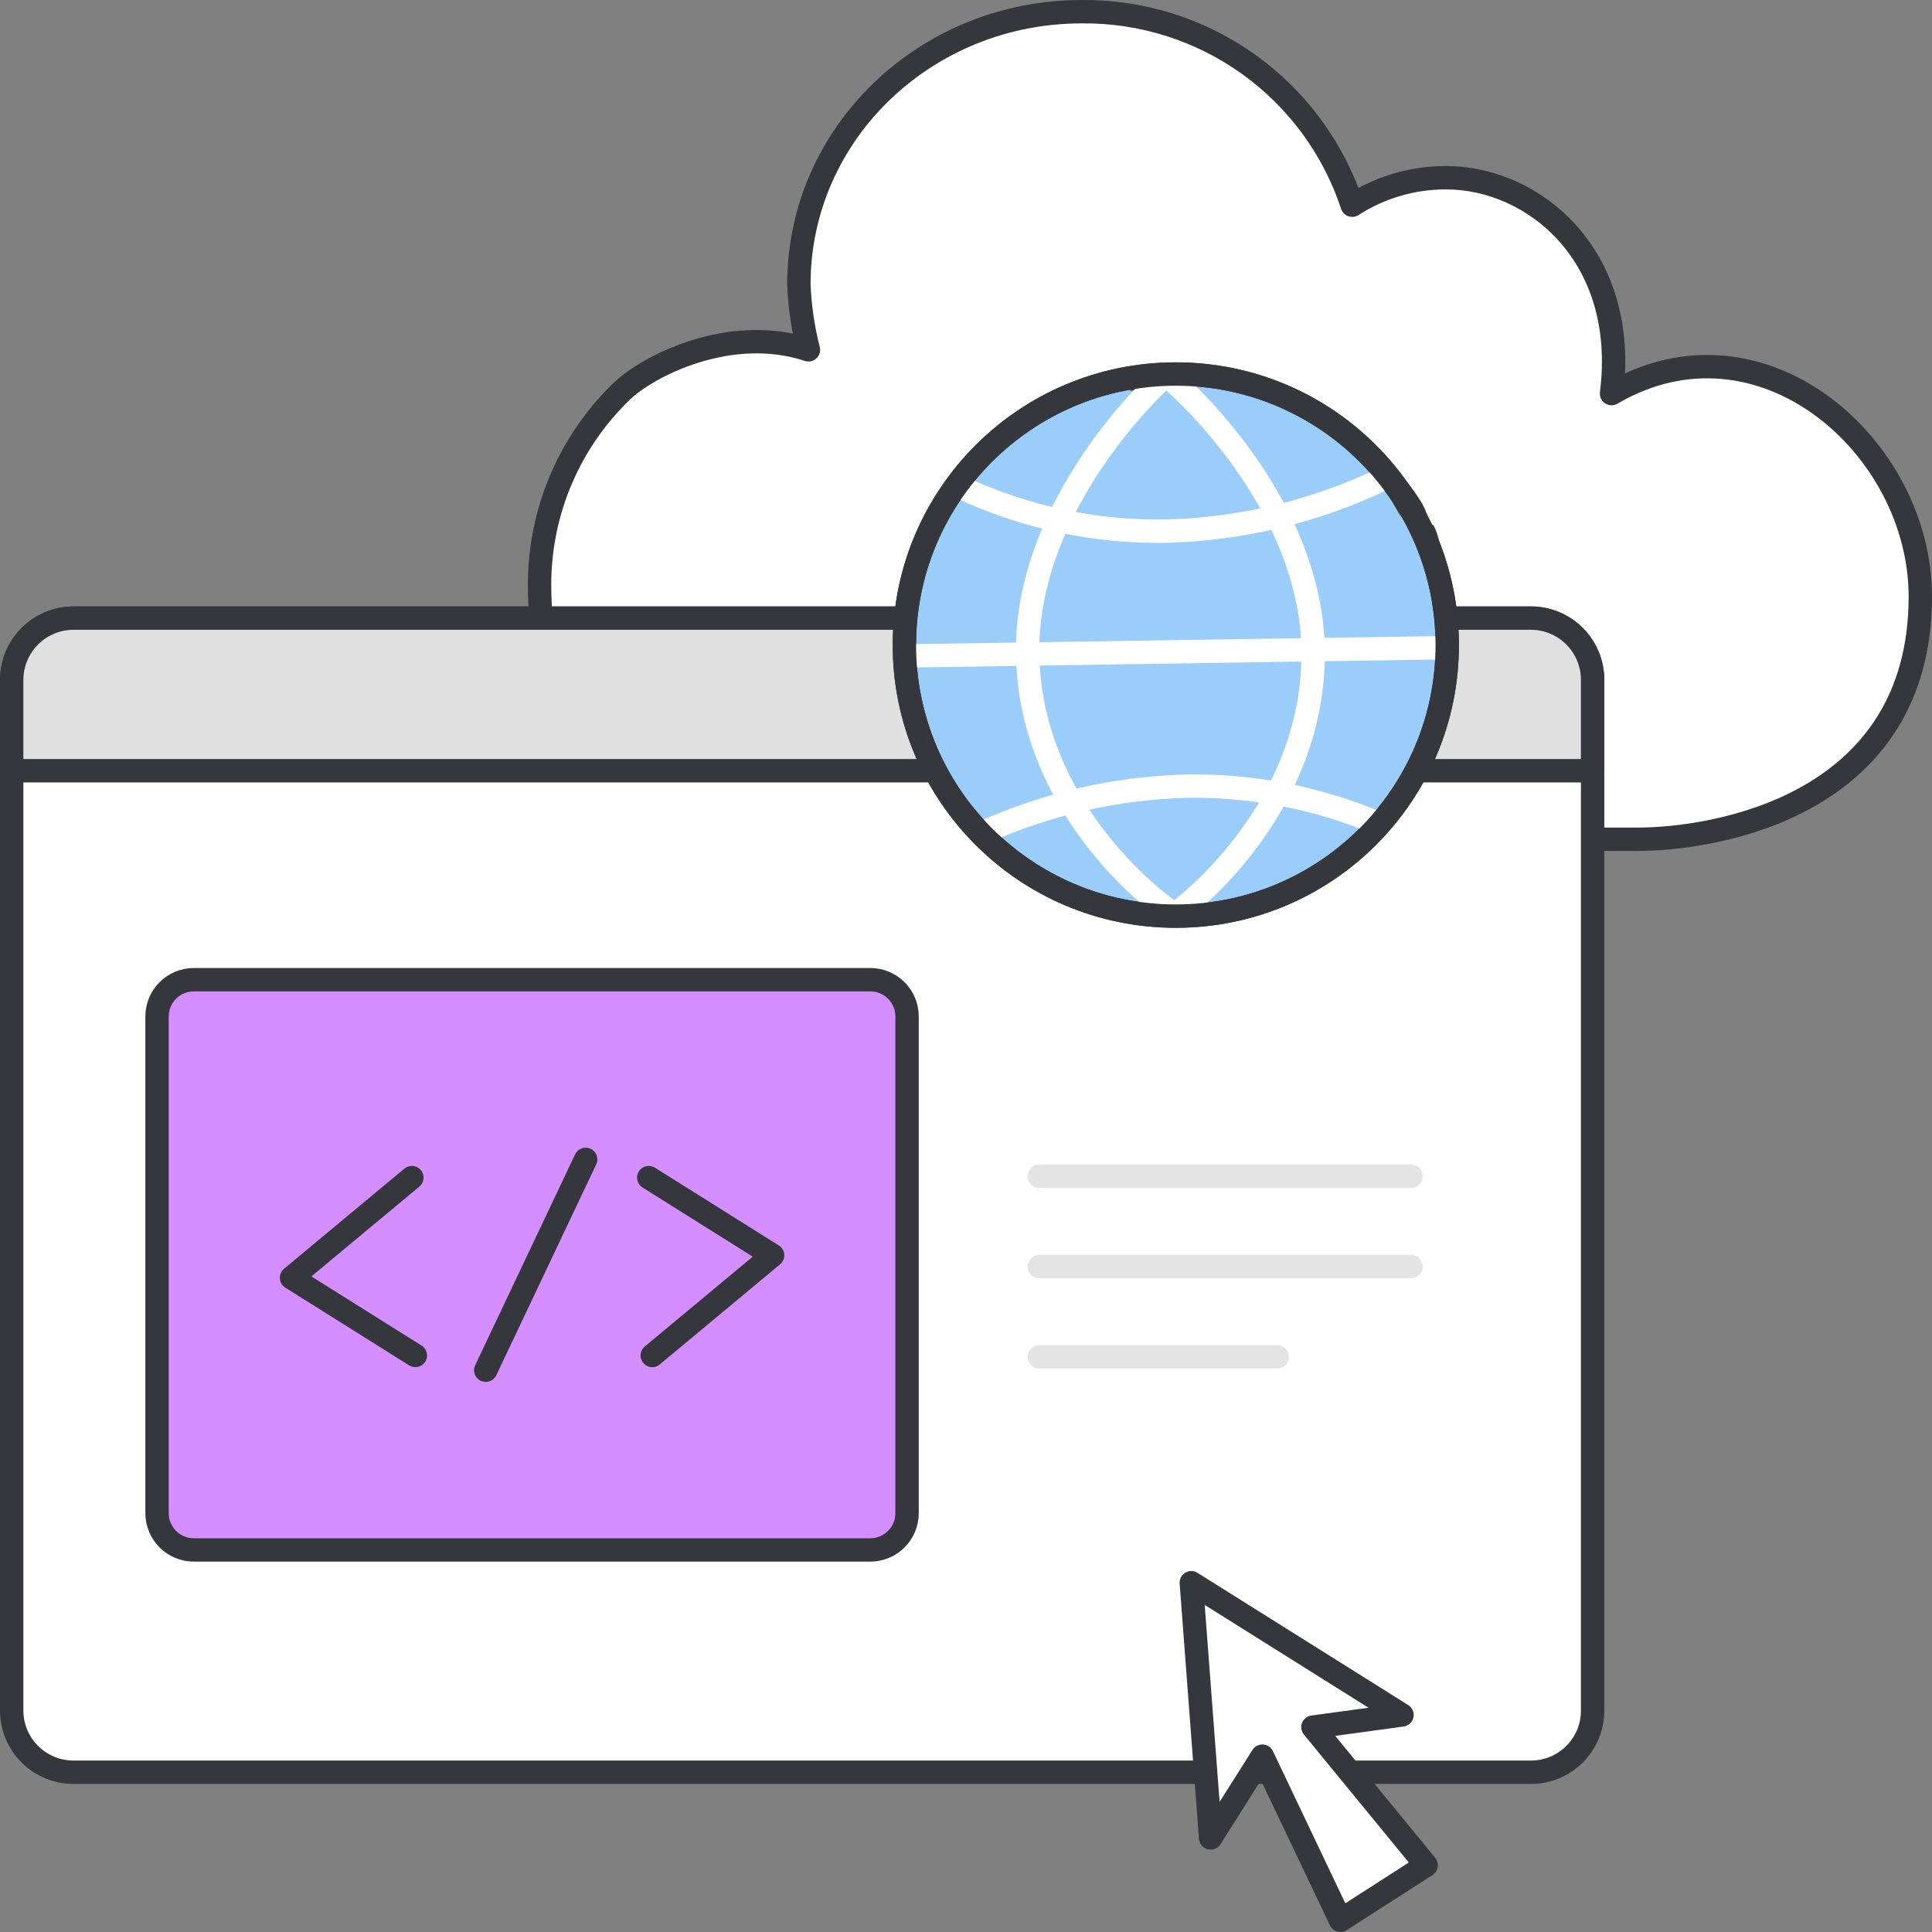 <svg width="124" height="124" viewBox="0 0 124 124" fill="none" xmlns="http://www.w3.org/2000/svg">
<rect x="0" y="0" width="124" height="124" fill="#808080" stroke="none"/>
<g clip-path="url(#clip0_20183_9280)">
<path d="M56.442 53.401C52.619 53.569 48.791 53.197 45.072 52.296C37.509 50.271 34.63 44.738 34.63 37.482C34.636 35.165 35.108 32.872 36.02 30.741C36.932 28.611 38.264 26.686 39.936 25.082C41.584 23.513 46.826 20.782 51.888 22.452C51.534 21.076 51.328 19.666 51.274 18.246C51.274 8.573 59.4 0.751 69.426 0.751C73.263 0.711 77.014 1.894 80.135 4.126C83.256 6.359 85.586 9.527 86.788 13.171C88.585 12.013 90.678 11.4 92.816 11.406C98.438 11.406 104.548 16.406 103.431 25.262C112.999 19.662 123.25 28.619 123.25 38.294C123.25 51.73 110.11 53.865 105.098 53.865H91.905" fill="white"/>
<path d="M56.442 53.401C52.619 53.569 48.791 53.197 45.072 52.296C37.509 50.271 34.63 44.738 34.63 37.482C34.636 35.165 35.108 32.872 36.02 30.741C36.932 28.611 38.264 26.686 39.936 25.082C41.584 23.513 46.826 20.782 51.888 22.452C51.534 21.076 51.328 19.666 51.274 18.246C51.274 8.573 59.4 0.751 69.426 0.751C73.263 0.711 77.014 1.894 80.135 4.126C83.256 6.359 85.586 9.527 86.788 13.171C88.585 12.013 90.678 11.4 92.816 11.406C98.438 11.406 104.548 16.406 103.431 25.262C112.999 19.662 123.25 28.619 123.25 38.294C123.25 51.73 110.11 53.865 105.098 53.865H91.905" stroke="#36373C" stroke-width="1.5" stroke-linecap="round" stroke-linejoin="round"/>
<path d="M102.217 43.653V109.776C102.219 110.296 102.119 110.812 101.922 111.293C101.724 111.774 101.434 112.212 101.067 112.58C100.7 112.949 100.264 113.242 99.784 113.442C99.304 113.642 98.789 113.745 98.269 113.745H4.71C4.189 113.745 3.674 113.642 3.193 113.442C2.712 113.243 2.275 112.95 1.907 112.582C1.539 112.213 1.248 111.775 1.049 111.294C0.851 110.813 0.749 110.297 0.75 109.776V43.653C0.748 42.6 1.163 41.589 1.906 40.843C2.649 40.096 3.657 39.675 4.71 39.672H98.269C98.79 39.674 99.305 39.778 99.785 39.979C100.266 40.181 100.702 40.474 101.068 40.844C101.435 41.214 101.725 41.652 101.922 42.134C102.119 42.616 102.22 43.132 102.217 43.653Z" fill="white" stroke="#36373C" stroke-width="1.5" stroke-linejoin="round"/>
<path d="M102.217 43.653V49.468H0.75V43.653C0.748 42.6 1.163 41.589 1.906 40.843C2.649 40.096 3.657 39.675 4.71 39.672H98.269C98.79 39.674 99.305 39.778 99.785 39.979C100.266 40.18 100.702 40.474 101.068 40.844C101.435 41.214 101.725 41.652 101.922 42.134C102.119 42.616 102.22 43.132 102.217 43.653Z" fill="#E0E0E0" stroke="#36373C" stroke-width="1.5" stroke-linejoin="round"/>
<path d="M75.466 58.798C85.087 58.798 92.886 51.009 92.886 41.402C92.886 31.794 85.087 24.006 75.466 24.006C65.845 24.006 58.046 31.794 58.046 41.402C58.046 51.009 65.845 58.798 75.466 58.798Z" fill="#9BCDFB" stroke="#36373C" stroke-width="1.5" stroke-linejoin="round"/>
<path d="M92.005 41.582L58.403 42.094" stroke="white" stroke-width="1.5" stroke-linecap="round" stroke-linejoin="round"/>
<path d="M86.149 28.264L86.242 28.282C86.107 28.2 86.047 28.172 86.149 28.264ZM65.865 27.581L65.5 28C66.166 27.483 65.847 27.671 65.865 27.581ZM85.1 26.1C84.826 25.962 84.7 25.916 84.7 25.941C84.975 26.08 85.139 26.152 85.1 26.1ZM92.183 43.985L92.217 43.837C92.2 43.821 92.194 43.887 92.183 43.985ZM64.383 54.546L64.448 54.617C64.813 54.879 64.661 54.754 64.383 54.546Z" fill="#36373C"/>
<path d="M93.332 41.129L92.48 41.142L92.319 39.642C92.279 39.164 92.169 38.703 92.119 38.169C91.686 36.269 92.076 39.024 91.725 37.427C91.805 36.924 91.745 36.408 91.552 35.937C91.288 35.549 91.059 35.139 90.867 34.711L91.035 34.701C90.669 33.928 90.32 33.341 90.428 33.274C90.125 32.853 89.846 32.416 89.594 31.963C88.823 30.925 89.839 32.946 89.93 33.223L89.14 31.804C88.892 31.474 88.681 31.119 88.508 30.745L89.231 31.609L88.423 30.476C88.241 30.282 88.048 30.099 87.846 29.927C87.531 29.663 87.267 29.343 87.068 28.984C87.668 29.551 88.383 30.255 88.122 29.827L87.222 29.016C87.155 28.881 87.741 29.473 87.379 29.05L86.246 28.28H86.264C85.696 27.834 85.104 27.421 84.491 27.04C84.841 27.254 84.958 27.261 84.608 27.04L83.337 26.4C83.729 26.585 83.379 26.3 82.801 26.023C82.496 25.867 82.18 25.734 81.856 25.623C81.665 25.581 81.472 25.552 81.277 25.536C80.848 25.496 80.43 25.378 80.044 25.187C80.191 25.212 80.335 25.251 80.475 25.302C80.254 25.199 80.027 25.112 79.795 25.04C79.673 25.2 78.653 24.896 77.595 24.806C77.111 24.728 76.62 24.699 76.131 24.72C75.723 24.73 75.44 24.765 75.402 24.848C74.386 24.732 75.321 24.737 76.652 24.648L75.557 24.512L76.857 24.538C75.663 24.372 74.448 24.445 73.283 24.754C72.733 24.797 73.683 24.429 72.127 24.747C69.977 25.331 72.58 24.859 71.304 25.233L70.327 25.318C68.952 25.84 67.621 26.47 66.345 27.2C66.186 27.301 66.036 27.416 65.896 27.542C64.724 28.392 63.671 29.395 62.767 30.526C62.925 30.307 62.233 30.932 62.138 31.037C61.743 31.605 61.384 32.198 61.063 32.812C61.478 31.994 61.41 31.993 61.419 31.795C61.164 32.19 60.938 32.602 60.743 33.03C60.849 32.779 60.957 32.522 60.743 32.798C60.415 33.455 60.133 34.133 59.898 34.828C59.968 34.718 60.08 34.493 60.172 34.305C59.906 34.787 59.581 35.918 59.251 36.632C59.237 36.555 59.291 36.291 59.276 36.215C59.499 35.807 59.638 35.359 59.687 34.897C59.179 36.331 59.532 35.242 59.217 35.91C59.069 36.259 58.984 36.631 58.965 37.01C58.959 37.225 59.003 37.276 59.077 37.15C58.785 38.045 58.63 38.979 58.619 39.921L58.514 39.677C58.487 40.055 58.48 40.434 58.493 40.812L58.362 39.879C58.27 40.973 58.33 41.079 58.384 41.208C58.499 41.699 58.545 42.204 58.522 42.708L58.402 42.724C58.485 43.66 58.802 43.93 58.765 44.668C58.991 45.536 58.665 43.13 59.065 45.19C59.141 45.779 59.263 46.361 59.43 46.931C59.719 47.542 59.372 46.409 59.278 45.992L59.783 47.602C59.892 47.964 59.913 48.213 59.983 48.429C60.049 48.684 60.133 48.934 60.237 49.176C60.433 49.645 60.692 50.086 61.007 50.485C60.781 50.046 60.941 50.185 61.001 50.196C61.03 50.196 61.036 50.169 60.957 50.017L60.464 49.073L61.242 50.511C61.49 51.013 61.818 51.472 62.214 51.869L61.632 51.369C61.885 51.7 62.215 52.036 62.367 52.202H62.218C62.699 52.65 63.157 53.124 63.589 53.62C63.943 53.994 64.356 54.308 64.811 54.549C64.211 54.357 65.66 55.183 66.079 55.566C65.005 55.045 63.442 53.479 63.235 53.466C63.559 53.926 64.035 54.144 64.382 54.551C64.1 54.332 63.806 54.128 63.503 53.94C64.022 54.494 64.615 54.974 65.267 55.364L66.034 55.817L66.783 56.183C66.209 55.877 65.658 55.529 65.134 55.143C65.386 55.066 65.851 55.654 66.407 55.796C66.765 56.055 67.142 56.286 67.536 56.487C67.906 56.633 68.267 56.8 68.618 56.987L68.218 56.82C69.272 57.378 70.36 57.87 71.476 58.294C72.276 58.576 73.884 58.594 73.319 58.456C73.66 58.475 72.958 58.394 72.326 58.297C71.702 58.151 71.16 57.973 71.775 57.997C72.902 58.531 74.227 58.397 76.841 58.433C75.692 58.614 77.541 58.555 76.504 58.702C77.137 58.696 77.763 58.573 78.352 58.34L78.745 58.368C79.112 58.27 79.466 58.125 79.798 57.939C79.891 57.896 80.01 57.849 80.253 57.765C80.654 57.641 81.046 57.488 81.426 57.307C80.675 57.673 82.403 57.077 81.835 57.364C82.422 57.144 82.981 56.853 83.5 56.5L83.424 56.553C84.736 55.922 85.939 55.086 86.989 54.076L86.789 54.19C87.96 53.058 88.995 51.793 89.874 50.421C90.756 49.024 91.416 47.499 91.83 45.9C91.727 46.246 91.603 46.585 91.458 46.916C91.763 45.956 92.005 44.978 92.183 43.987C92.171 44.222 92.143 44.456 92.099 44.687C92.18 44.676 92.317 44.321 92.435 43.587L92.379 43.287L92.494 42.997C92.556 41.865 92.352 43.318 92.394 42.189C92.493 41.85 92.548 41.499 92.556 41.145L93.422 41.132C93.407 41.905 93.345 42.677 93.237 43.443C93.195 43.854 93.282 43.626 93.337 43.472C93.019 44.572 93.299 44.561 93.164 45.172L92.537 46.719C92.379 47.371 92.615 46.899 92.637 46.957C92.171 48.422 91.498 49.811 90.637 51.084L89.35 52.799L88.028 54.288C87.384 54.783 88.044 54.031 87.254 54.732C87.84 54.309 87.343 54.911 86.673 55.422L85.794 56.138C85.575 56.304 85.494 56.377 85.708 56.289C85.189 56.445 84.408 57.01 83.693 57.297C82.993 57.623 82.458 57.84 82.6 57.588C81.421 58.02 81.678 58.095 82.031 57.988L81.044 58.359L80.105 58.625C79.505 58.825 78.922 58.953 78.332 59.096C78.132 59.102 77.616 59.221 76.925 59.243L75.784 59.32L74.504 59.283C74.068 59.279 73.633 59.239 73.204 59.162L72.004 58.962C71.453 58.829 70.912 58.655 70.386 58.444C71.207 58.818 70.291 58.534 69.462 58.288L70.155 58.682L68.322 57.988L67.862 57.769C67.562 57.624 67.962 57.727 67.222 57.341C66.081 56.672 65.972 56.727 65.322 56.377L65.475 56.514L64.752 56C64.219 55.61 66.737 57.257 65.027 55.931C64.795 55.839 64.573 55.726 64.362 55.593C64.031 55.394 63.734 55.145 63.48 54.855C64.308 55.593 64.264 55.42 63.988 55.121L62.853 54.081C62.923 54.248 63.004 54.409 63.096 54.565C59.735 51.341 57.748 46.945 57.551 42.292C57.61 42.352 57.62 38.953 57.882 39.406L57.835 39.581C57.735 40.719 58.047 39.268 58.164 38.355C57.942 39.308 58.195 36.579 57.812 38.929L57.89 38.005L58.052 37.092C58.081 35.999 58.391 34.931 58.952 33.992C59.652 32.634 60.465 31.338 61.382 30.116C61.323 30.191 61.281 30.279 61.26 30.372C62.505 28.713 64.069 27.32 65.86 26.272L66.113 26.259C67.407 25.221 68.928 24.503 70.553 24.165C70.525 24.193 70.253 24.304 70.647 24.223C70.972 24.073 71.306 23.943 71.647 23.832C72.269 23.681 72.9 23.57 73.536 23.498L73.469 23.541C74.376 23.443 75.29 23.41 76.202 23.441C76.193 23.541 76.481 23.58 76.929 23.599L78.616 23.766C79.228 23.858 79.836 23.981 80.436 24.135C80.834 24.235 81.208 24.414 81.536 24.661C81.746 24.697 81.954 24.744 82.159 24.804L83.035 25.148C83.607 25.375 84.164 25.64 84.702 25.941C84.702 25.958 84.739 26.001 84.857 26.091C85.489 26.369 86.071 26.75 86.579 27.217L88.124 28.698C88.677 29.216 88.502 28.934 88.319 28.644C88.585 28.985 88.871 29.311 89.176 29.619L90.1 30.7C90.542 31.206 90.938 31.751 91.282 32.328C91.798 33.315 91.348 32.764 91.416 33.072C91.799 33.795 91.846 33.698 91.904 33.672C91.941 33.654 92.079 33.672 92.393 34.747C92.285 34.512 92.101 34.074 92.147 34.255C92.295 34.77 92.411 35.294 92.496 35.823C92.523 36.35 92.615 36.872 92.77 37.377L92.693 36.834C92.923 37.597 93.052 38.388 93.076 39.185C93.096 39.921 93.076 40.493 93.218 40.608L93.328 40.461L93.332 41.129ZM67.791 57.647L68.056 57.805C68.244 57.853 68.433 57.906 67.791 57.647ZM89.574 31.937C89.422 31.562 89.168 31.237 88.84 31C88.916 31.232 89.4 31.664 89.574 31.937Z" fill="#36373C"/>
<path d="M65.939 27.511L65.896 27.537C65.882 27.549 65.872 27.564 65.865 27.581L65.939 27.511ZM90.5 34.214L90.565 34.257C90.497 34.015 90.4 33.783 90.276 33.564L90.5 34.214ZM82.263 26.075L82.447 26.164L82.158 25.869L82.263 26.075ZM72.554 25.088C72.971 24.997 73.393 24.93 73.817 24.888C72.95 25 72.417 24.94 72.554 25.088Z" fill="#36373C"/>
<path d="M75.719 58.441C75.719 58.441 84.437 52.093 84.278 41.699C84.129 31.91 75.198 24.361 75.198 24.361" stroke="white" stroke-width="1.5" stroke-linecap="round" stroke-linejoin="round"/>
<path d="M88.336 52.8C84.458 51.175 80.283 50.378 76.079 50.46C71.668 50.584 67.323 51.565 63.287 53.349M61.713 31.305C65.86 33.231 70.392 34.184 74.964 34.089C79.749 33.946 84.451 32.806 88.771 30.743" stroke="white" stroke-width="1.5" stroke-linecap="round" stroke-linejoin="round"/>
<path d="M75.024 58.451C75.024 58.451 66.116 52.373 65.957 41.978C65.808 32.189 74.5 24.372 74.5 24.372" stroke="white" stroke-width="1.5" stroke-linecap="round" stroke-linejoin="round"/>
<path d="M75.466 58.798C85.087 58.798 92.886 51.009 92.886 41.402C92.886 31.794 85.087 24.006 75.466 24.006C65.845 24.006 58.046 31.794 58.046 41.402C58.046 51.009 65.845 58.798 75.466 58.798Z" stroke="#36373C" stroke-width="1.5" stroke-linejoin="round"/>
<path d="M55.856 62.879H12.441C11.137 62.879 10.079 63.936 10.079 65.241V97.117C10.079 98.421 11.137 99.479 12.441 99.479H55.856C57.161 99.479 58.218 98.421 58.218 97.117V65.241C58.218 63.936 57.161 62.879 55.856 62.879Z" fill="#D48EFF" stroke="#36373C" stroke-width="1.5" stroke-miterlimit="10"/>
<path d="M26.435 75.582L18.709 82.009L26.66 86.997M41.863 86.997L49.588 80.57L41.638 75.582M31.176 87.944L37.589 74.412" stroke="#36373C" stroke-width="1.5" stroke-linecap="round" stroke-linejoin="round"/>
<path d="M66.702 75.492H90.561H66.702ZM66.702 81.289H90.561H66.702ZM66.702 87.085H81.979H66.702Z" fill="white"/>
<path d="M66.702 75.492H90.561M66.702 81.289H90.561M66.702 87.085H81.979" stroke="#E4E4E4" stroke-width="1.5" stroke-linecap="round" stroke-linejoin="round"/>
<path d="M77.7 117.964L76.46 101.583L89.984 110.07L84.266 110.85L91.534 119.715L86.034 123.249L81.022 112.713L77.7 117.964Z" fill="white" stroke="#36373C" stroke-width="1.5" stroke-linejoin="round"/>
</g>
<defs>
<clipPath id="clip0_20183_9280">
<rect width="124" height="124" fill="white"/>
</clipPath>
</defs>
</svg>
